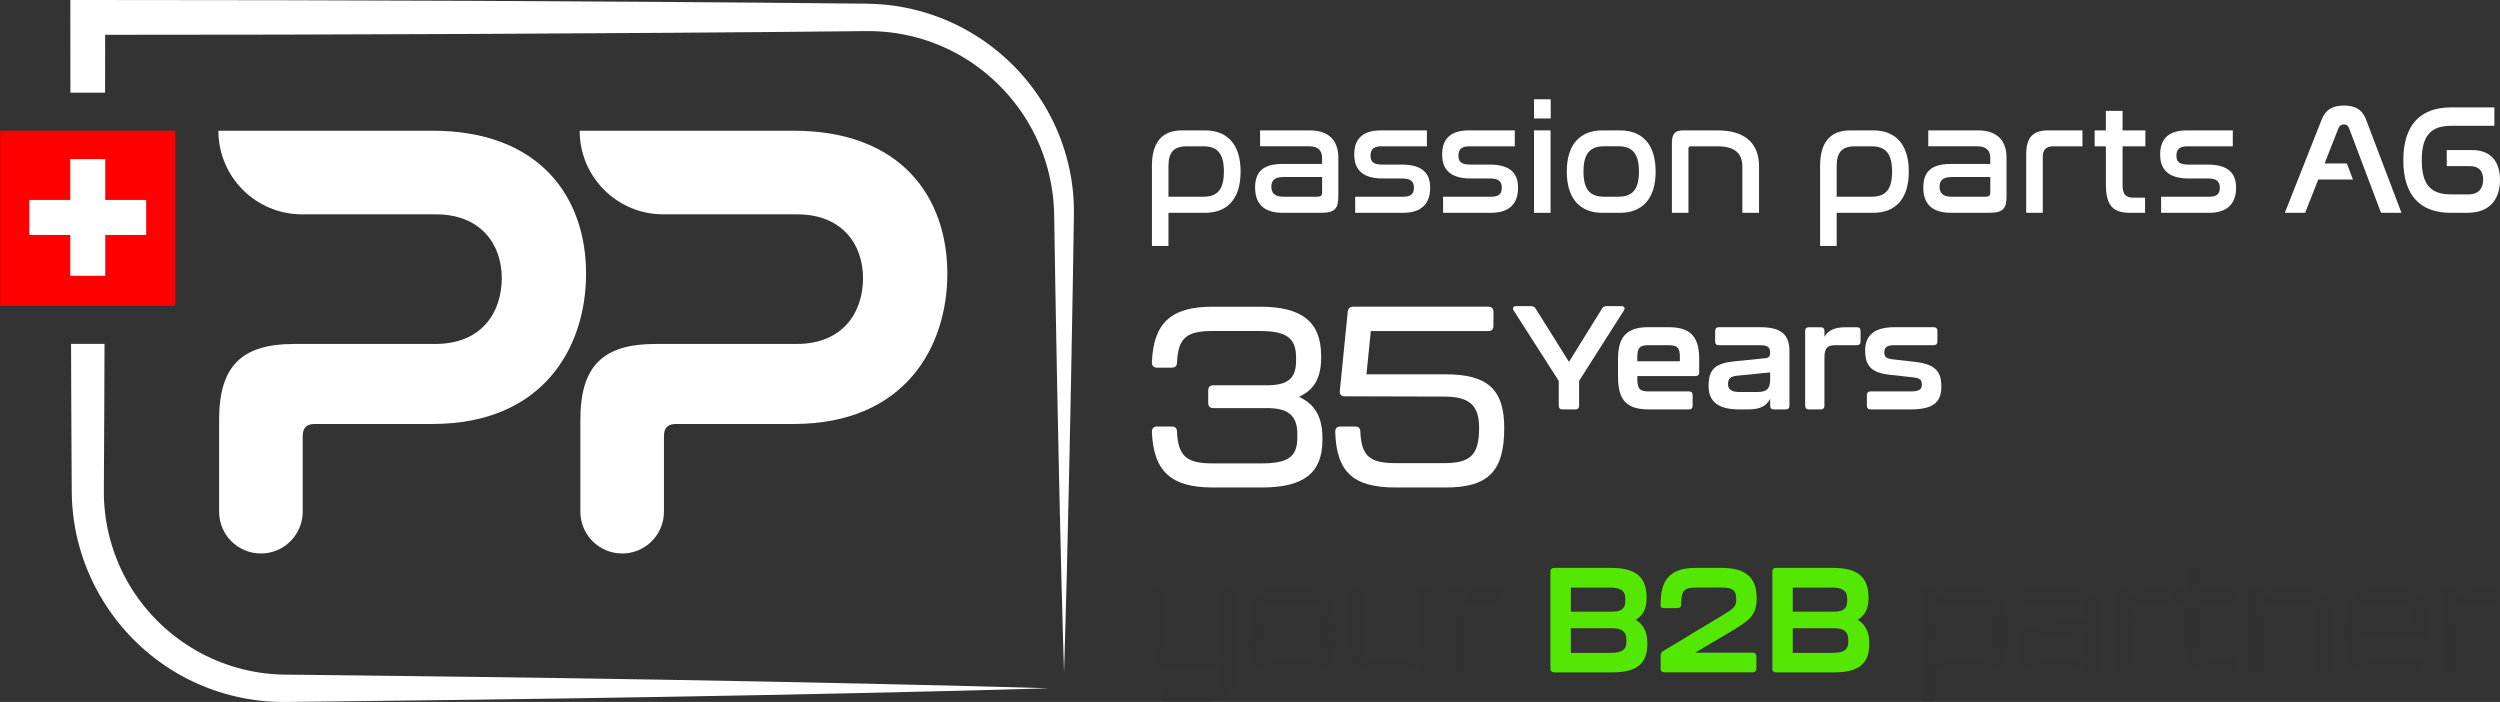 <?xml version="1.0" encoding="UTF-8"?>
<svg id="Calque_1" data-name="Calque 1" xmlns="http://www.w3.org/2000/svg" version="1.1" viewBox="0 0 926 260">
  <rect x="0" y="0" width="926" height="260" fill="#333333" stroke="none"/>
  <defs>
    <style>
      .cls-1 {
        fill: #323232;
      }

      .cls-1, .cls-2, .cls-3, .cls-4 {
        stroke-width: 0px;
      }

      .cls-2 {
        fill: red;
      }

      .cls-3 {
        fill: #53e703;
      }

      .cls-4 {
        fill: #fff;
      }
    </style>
  </defs>
  <g>
    <path class="cls-4" d="M446.33,48.29c8.1,0,13.19,4.97,13.19,15.27s-5.09,15.27-13.19,15.27h-13.53v12.26h-6.13v-29.73c0-8.79,3.87-13.07,11.22-13.07h8.44ZM432.8,72.87h12.9c5.32,0,7.63-2.72,7.63-9.31s-2.31-9.37-7.63-9.37h-6.02c-4.97,0-6.88,2.2-6.88,7.46v11.22Z"/>
    <path class="cls-4" d="M485.08,48.29c7.63,0,10.64,4.28,10.64,10.06v14.34c0,4.4-1.16,6.13-6.3,6.13h-14.29c-7.23,0-10.24-3.53-10.24-9.31s2.78-8.79,10.29-8.79h14.52v-2.31c0-2.37-1.33-4.22-4.69-4.22h-18.28v-5.9h18.34ZM489.71,71.3v-5.73h-14.4c-3.24,0-4.4,1.33-4.4,3.59s1.21,3.7,4.28,3.7h12.84c1.21,0,1.68-.46,1.68-1.56Z"/>
    <path class="cls-4" d="M528.52,48.29v5.9h-16.89c-2.83,0-3.99,1.16-3.99,3.47,0,2.14.93,3.3,4.34,3.3h7.17c8.44,0,10.58,3.88,10.58,8.62,0,5.44-2.83,9.25-10.01,9.25h-17.76v-5.96h17.76c2.83,0,3.99-.98,3.99-3.35s-1.27-3.41-4.34-3.41h-7.23c-8.44,0-10.53-4.22-10.53-8.91,0-5.49,2.83-8.91,9.95-8.91h16.95Z"/>
    <path class="cls-4" d="M561.08,48.29v5.9h-16.89c-2.83,0-3.99,1.16-3.99,3.47,0,2.14.93,3.3,4.34,3.3h7.17c8.44,0,10.58,3.88,10.58,8.62,0,5.44-2.83,9.25-10.01,9.25h-17.76v-5.96h17.76c2.83,0,3.99-.98,3.99-3.35s-1.27-3.41-4.34-3.41h-7.23c-8.44,0-10.53-4.22-10.53-8.91,0-5.49,2.83-8.91,9.95-8.91h16.95Z"/>
    <path class="cls-4" d="M574.39,36.77v7.11h-6.19v-7.11h6.19ZM574.33,48.29v30.54h-6.13v-30.54h6.13Z"/>
    <path class="cls-4" d="M600.01,48.29c8.1,0,13.24,4.97,13.24,15.27s-5.15,15.27-13.24,15.27h-6.42c-8.15,0-13.25-4.97-13.25-15.27s5.09-15.27,13.25-15.27h6.42ZM594.17,54.18c-5.32,0-7.64,2.78-7.64,9.37s2.31,9.31,7.64,9.31h5.26c5.26,0,7.64-2.72,7.64-9.31s-2.37-9.37-7.64-9.37h-5.26Z"/>
    <path class="cls-4" d="M636.16,48.29c10.35,0,15.39,4.92,15.39,13.36v17.18h-6.19v-17.18c0-4.8-2.78-7.46-9.2-7.46h-10.01c-.52,0-.75.29-.75.87v23.77h-6.13v-25.8c0-3.59,1.22-4.74,4.28-4.74h12.61Z"/>
    <path class="cls-4" d="M693.83,48.29c8.1,0,13.19,4.97,13.19,15.27s-5.09,15.27-13.19,15.27h-13.53v12.26h-6.13v-29.73c0-8.79,3.88-13.07,11.22-13.07h8.44ZM680.29,72.87h12.9c5.32,0,7.64-2.72,7.64-9.31s-2.31-9.37-7.64-9.37h-6.01c-4.97,0-6.88,2.2-6.88,7.46v11.22Z"/>
    <path class="cls-4" d="M732.58,48.29c7.63,0,10.64,4.28,10.64,10.06v14.34c0,4.4-1.16,6.13-6.3,6.13h-14.29c-7.23,0-10.24-3.53-10.24-9.31s2.78-8.79,10.29-8.79h14.52v-2.31c0-2.37-1.33-4.22-4.69-4.22h-18.28v-5.9h18.34ZM737.21,71.3v-5.73h-14.4c-3.24,0-4.4,1.33-4.4,3.59s1.21,3.7,4.28,3.7h12.84c1.21,0,1.68-.46,1.68-1.56Z"/>
    <path class="cls-4" d="M771.33,48.29v5.9h-10.76c-2.72,0-3.93,1.27-3.93,3.93v20.71h-6.13v-21.63c0-6.13,2.26-8.91,8.27-8.91h12.55Z"/>
    <path class="cls-4" d="M780.01,48.29v-7.23h6.19v7.23h8.44v5.9h-8.44v14.46c0,3.41,1.21,4.57,4.11,4.57h4.22v5.61h-5.49c-6.3,0-9.02-2.54-9.02-10.53v-14.11h-4.16v-5.9h4.16Z"/>
    <path class="cls-4" d="M827.03,48.29v5.9h-16.89c-2.83,0-3.99,1.16-3.99,3.47,0,2.14.93,3.3,4.34,3.3h7.17c8.44,0,10.58,3.88,10.58,8.62,0,5.44-2.83,9.25-10.01,9.25h-17.76v-5.96h17.76c2.83,0,3.99-.98,3.99-3.35s-1.27-3.41-4.34-3.41h-7.23c-8.44,0-10.53-4.22-10.53-8.91,0-5.49,2.83-8.91,9.95-8.91h16.95Z"/>
    <path class="cls-4" d="M923.92,39.78v6.82h-16.08c-7.52,0-10.82,3.76-10.82,12.73s3.24,12.67,10.82,12.67h6.48c3.82,0,5.44-2.31,5.44-5.49s-1.62-4.97-4.8-4.97h-8.68v-5.96h9.37c6.94,0,10.35,4.28,10.35,11.05s-3.41,12.2-12.15,12.2h-6.02c-11.39,0-17.64-6.42-17.64-19.49s6.3-19.55,17.64-19.55h16.08Z"/>
    <path class="cls-4" d="M868.16,46.09c.92,0,1.56.4,1.91,1.33l11.86,31.41h7.58l-13.19-34.7c-1.39-3.64-4.05-5.03-8.1-5.03s-6.77,1.39-8.21,5.03l-13.71,34.7h7.52l4.86-12.32h12.85l-2.25-5.96h-8.25l5.17-13.13c.41-.93,1.04-1.33,1.97-1.33Z"/>
  </g>
  <g>
    <g>
      <g>
        <path class="cls-4" d="M160.15,48.42c39.88,0,56.93,24.66,56.93,53,0,26.76-15.48,55.62-56.93,55.62h-43.57c-2.89,0-4.46,1.31-4.46,4.46v28.03c0,8.55-6.93,15.48-15.48,15.48h0c-8.55,0-15.48-6.93-15.48-15.48v-34.06c0-19.94,8.4-28.07,27.81-28.07h52.23c17.58,0,24.66-12.07,24.66-24.4s-7.61-23.61-24.4-23.61h-49.6c-17.1,0-30.96-13.86-30.96-30.96h0s79.25,0,79.25,0Z"/>
        <path class="cls-4" d="M293.96,48.42c39.88,0,56.93,24.66,56.93,53,0,26.76-15.48,55.62-56.93,55.62h-43.57c-2.89,0-4.46,1.31-4.46,4.46v28.03c0,8.55-6.93,15.48-15.48,15.48h0c-8.55,0-15.48-6.93-15.48-15.48v-34.06c0-19.94,8.4-28.07,27.81-28.07h52.23c17.58,0,24.66-12.07,24.66-24.4s-7.61-23.61-24.4-23.61h-49.6c-17.1,0-30.96-13.86-30.96-30.96h0s79.25,0,79.25,0Z"/>
      </g>
      <g>
        <path class="cls-4" d="M316.8,253.15c-23.88-.54-47.75-.97-71.63-1.39l-35.81-.57-35.81-.5-35.81-.44-17.91-.21-8.95-.1-4.48-.04c-.77,0-1.43-.03-2.13-.04-.7-.02-1.39-.06-2.08-.09-11.1-.67-21.96-4.1-31.37-9.91-9.43-5.77-17.4-13.87-22.99-23.36-5.62-9.48-8.8-20.31-9.3-31.28-.02-.69-.05-1.37-.06-2.06v-2.12s.02-4.48.02-4.48l.05-8.95.09-17.91.08-22.32h-12.39l.08,22.32.09,17.91.05,8.95.02,4.48.03,2.36c.02.81.06,1.61.09,2.42.37,6.44,1.49,12.84,3.43,18.99,1.92,6.16,4.6,12.06,7.96,17.55,6.7,10.99,16.11,20.27,27.15,26.79,11.04,6.53,23.7,10.26,36.45,10.78.8.02,1.59.06,2.39.06.79,0,1.62.01,2.34,0l4.48-.04,8.95-.1,17.91-.21,35.81-.44,35.81-.5,35.81-.57c23.88-.42,47.75-.84,71.63-1.39l35.81-.82c11.94-.33,23.88-.6,35.81-.98-11.94-.38-23.88-.65-35.81-.98l-35.81-.82Z"/>
        <path class="cls-4" d="M397.29,69.73c-1.42-12.48-6.01-24.63-13.23-35.01-7.19-10.4-17.02-18.98-28.32-24.79-5.65-2.91-11.67-5.12-17.88-6.56-3.1-.72-6.25-1.25-9.43-1.58-1.59-.16-3.18-.29-4.77-.35-.8-.05-1.59-.05-2.39-.07l-2.26-.03-35.81-.34-35.81-.27-71.63-.42L104.13.08,32.51,0h-6.46s0,6.45,0,6.45l.03,27.87h12.84l.03-21.43,65.18-.07,71.63-.25,71.63-.42,35.81-.27,35.81-.34,2.22-.02c.7,0,1.39,0,2.09.02,1.39.03,2.78.11,4.16.23,2.77.22,5.53.65,8.25,1.21,5.45,1.13,10.76,2.94,15.78,5.38,10.06,4.86,18.9,12.27,25.56,21.32,6.67,9.05,11.08,19.79,12.67,31,.41,2.8.64,5.63.71,8.47l.15,8.93.29,17.91c.43,23.88.86,47.75,1.4,71.63l.83,35.81c.34,11.94.61,23.88,1,35.81.38-11.94.66-23.88,1-35.81l.83-35.81c.55-23.88.98-47.75,1.4-71.63l.29-17.91.14-8.98c.02-3.13-.14-6.27-.49-9.39Z"/>
      </g>
    </g>
    <g>
      <path class="cls-2" d="M64.95,48.42H.07v64.88h64.88V48.42"/>
      <polyline class="cls-4" points="38.99 58.91 26.02 58.91 26.02 74.05 10.88 74.05 10.88 87.03 26.02 87.03 26.02 102.16 39 102.16 39 87.03 54.14 87.03 54.14 74.05 39 74.05 38.99 58.91"/>
    </g>
  </g>
  <g>
    <path class="cls-1" d="M430.45,258.75v-2.69c0-.71.38-1.09,1.1-1.09h14.63c5.1,0,6.41-1.92,6.41-6.85v-4.44c-1.1,2.9-3.45,4.28-8.66,4.28h-5.92c-9.15,0-11.35-4.06-11.35-12.17v-16.44c0-.71.38-1.1,1.1-1.1h2.96c.71,0,1.1.38,1.1,1.1v16.88c0,5.65,1.21,6.85,6.25,6.85h8.28c4.28,0,6.25-.98,6.25-6.85v-16.83c0-.71.38-1.09,1.1-1.09h2.96c.71,0,1.1.38,1.1,1.09v28.28c0,7.51-2.41,12.17-11.56,12.17h-14.63c-.71,0-1.1-.39-1.1-1.1Z"/>
    <path class="cls-1" d="M462.78,236.88v-6.63c0-7.95,2.19-12,11.34-12h9.1c9.15,0,11.35,4.06,11.35,12v6.63c0,8.17-2.19,12.17-11.35,12.17h-9.1c-9.15,0-11.34-4-11.34-12.17ZM483.11,244.17c5.1,0,6.3-1.21,6.3-6.85v-7.45c0-5.54-1.2-6.74-6.3-6.74h-8.88c-5.1,0-6.3,1.21-6.3,6.74v7.45c0,5.64,1.21,6.85,6.3,6.85h8.88Z"/>
    <path class="cls-1" d="M526.29,218.3h2.96c.71,0,1.09.38,1.09,1.09v28.61c0,.71-.38,1.1-1.09,1.1h-2.96c-.71,0-1.09-.39-1.09-1.1v-2.96c-1.21,2.69-3.73,4.06-8.71,4.06h-5.15c-9.1,0-11.34-4.06-11.34-12.17v-17.59c0-.71.38-1.1,1.1-1.1h2.96c.71,0,1.09.38,1.09,1.1v18.03c0,5.65,1.21,6.8,6.3,6.8h7.45c4.33,0,6.3-.93,6.3-6.8v-17.98c0-.71.38-1.09,1.09-1.09Z"/>
    <path class="cls-1" d="M555.49,218.24c.71,0,1.1.38,1.1,1.1v2.68c0,.71-.38,1.1-1.1,1.1h-7.45c-4.33,0-6.3.99-6.3,6.85v17.98c0,.71-.38,1.09-1.1,1.09h-2.96c-.71,0-1.1-.38-1.1-1.09v-28.61c0-.71.39-1.1,1.1-1.1h2.96c.71,0,1.1.38,1.1,1.1v2.9c1.21-2.68,3.73-4,8.71-4h5.04Z"/>
    <path class="cls-3" d="M574.28,247.67v-35.95c0-.87.49-1.37,1.37-1.37h21.21c9.26,0,12.93,3.62,13.04,10.69v.55c0,4.55-1.86,6.69-4,8,2.19,1.32,4.28,3.73,4.28,8.5v.49c0,7.02-3.67,10.47-12.94,10.47h-21.59c-.87,0-1.37-.49-1.37-1.37ZM597.03,226.57c2.85,0,4.99-.71,4.99-3.89v-.87c0-3.29-2.14-4.17-5.65-4.17h-14.52v8.93h15.18ZM596.76,241.81c3.4,0,5.65-.77,5.65-4.06v-.87c0-3.23-2.14-4.17-5.1-4.17h-15.46v9.1h14.91Z"/>
    <path class="cls-3" d="M615.11,247.67v-4.88c0-.71.33-1.26.93-1.65l21.92-13.21c4.16-2.47,5.15-3.29,5.15-5.86,0-3.56-1.37-4.44-5.65-4.44h-9.37c-3.95,0-5.37.93-5.37,5.81v.44c0,.88-.49,1.37-1.37,1.37h-4.88c-.88,0-1.37-.27-1.37-.77v-.77c0-8.22,2.79-13.37,12.99-13.37h9.59c9.54,0,12.99,4.11,12.99,11.18,0,6.58-2.74,8.39-10.36,12.88l-12.39,7.34h21.27c.88,0,1.37.49,1.37,1.37v4.55c0,.88-.49,1.37-1.37,1.37h-32.72c-.88,0-1.37-.49-1.37-1.37Z"/>
    <path class="cls-3" d="M656.48,247.67v-35.95c0-.87.49-1.37,1.37-1.37h21.21c9.26,0,12.93,3.62,13.04,10.69v.55c0,4.55-1.86,6.69-4,8,2.19,1.32,4.28,3.73,4.28,8.5v.49c0,7.02-3.67,10.47-12.94,10.47h-21.59c-.87,0-1.37-.49-1.37-1.37ZM679.22,226.57c2.85,0,4.99-.71,4.99-3.89v-.87c0-3.29-2.14-4.17-5.65-4.17h-14.52v8.93h15.18ZM678.95,241.81c3.4,0,5.65-.77,5.65-4.06v-.87c0-3.23-2.14-4.17-5.1-4.17h-15.46v9.1h14.91Z"/>
    <path class="cls-1" d="M743.39,230.25v6.63c0,8.17-2.19,12.17-11.34,12.17h-6.52c-4.99,0-7.51-1.31-8.71-4v13.7c0,.71-.38,1.1-1.1,1.1h-2.96c-.71,0-1.1-.39-1.1-1.1v-39.41c0-.71.39-1.1,1.1-1.1h2.96c.71,0,1.1.38,1.1,1.1v2.9c1.21-2.68,3.73-4,8.71-4h6.52c9.15,0,11.34,4.06,11.34,12ZM738.24,229.86c0-5.54-1.2-6.74-6.25-6.74h-8.88c-4.33,0-6.3.99-6.3,6.74v7.45c0,5.86,1.97,6.85,6.3,6.85h8.88c5.04,0,6.25-1.21,6.25-6.85v-7.45Z"/>
    <path class="cls-1" d="M747.33,240.55c0-5.97,2.36-8.5,9.81-9.32l13.59-1.48c1.31-.17,1.75-.88,1.75-2.19,0-3.51-1.04-4.44-5.65-4.44h-15.95c-.71,0-1.09-.38-1.09-1.1v-2.68c0-.71.38-1.1,1.09-1.1h16.06c7.89,0,10.69,2.8,10.69,9.04v20.66c0,.71-.39,1.09-1.1,1.09h-2.96c-.71,0-1.1-.38-1.1-1.09v-3.62c-1.42,3.23-3.51,4.71-9.54,4.71h-4.11c-7.34,0-11.51-2.63-11.51-8.5ZM765.03,244.28c5.7,0,7.45-1.97,7.45-7.13v-3.02l-14.52,1.54c-4.39.44-5.43,1.48-5.43,4.44,0,2.69,1.92,4.17,6.3,4.17h6.19Z"/>
    <path class="cls-1" d="M802.4,218.24c.71,0,1.1.38,1.1,1.1v2.68c0,.71-.38,1.1-1.1,1.1h-7.45c-4.33,0-6.3.99-6.3,6.85v17.98c0,.71-.38,1.09-1.1,1.09h-2.96c-.71,0-1.1-.38-1.1-1.09v-28.61c0-.71.39-1.1,1.1-1.1h2.96c.71,0,1.1.38,1.1,1.1v2.9c1.21-2.68,3.73-4,8.71-4h5.04Z"/>
    <path class="cls-1" d="M809.36,237.43v-14.42h-3.4c-.71,0-1.1-.38-1.1-1.1v-2.57c0-.71.38-1.1,1.1-1.1,4.49-.05,4.88-.49,4.93-6.74,0-.77.39-1.15,1.1-1.15h1.43c.71,0,1.09.39,1.09,1.1v6.8h12.61c.71,0,1.09.38,1.09,1.1v2.57c0,.71-.38,1.1-1.09,1.1h-12.61v14.85c0,4.93,1.54,6.41,7.02,6.41h5.59c.71,0,1.09.38,1.09,1.1v2.58c0,.71-.38,1.09-1.09,1.09h-5.59c-9.92,0-12.17-3.95-12.17-11.62Z"/>
    <path class="cls-1" d="M863.61,230.41v17.59c0,.71-.38,1.1-1.1,1.1h-2.96c-.71,0-1.09-.39-1.09-1.1v-18.03c0-5.65-1.21-6.85-6.25-6.85h-7.78c-4.33,0-6.3.99-6.3,6.85v17.98c0,.71-.38,1.09-1.1,1.09h-2.96c-.71,0-1.1-.38-1.1-1.09v-28.61c0-.71.39-1.1,1.1-1.1h2.96c.71,0,1.1.38,1.1,1.1v2.9c1.21-2.68,3.73-4,8.71-4h5.43c9.15,0,11.34,4,11.34,12.17Z"/>
    <path class="cls-1" d="M868.81,236.88v-6.63c0-7.95,2.19-12,11.34-12h7.73c9.15,0,11.34,4.06,11.34,12v4.93c0,.71-.39,1.09-1.1,1.09h-24.17v1.04c0,5.64,1.2,6.85,6.3,6.85h15.4c.71,0,1.1.39,1.1,1.1v2.69c0,.71-.38,1.09-1.1,1.09h-15.51c-9.15,0-11.34-4-11.34-12.17ZM894.08,231.62v-1.75c0-5.54-1.2-6.74-6.3-6.74h-7.51c-5.1,0-6.3,1.21-6.3,6.74v1.75h20.11Z"/>
    <path class="cls-1" d="M923.17,218.24c.71,0,1.1.38,1.1,1.1v2.68c0,.71-.38,1.1-1.1,1.1h-7.45c-4.33,0-6.3.99-6.3,6.85v17.98c0,.71-.38,1.09-1.1,1.09h-2.96c-.71,0-1.1-.38-1.1-1.09v-28.61c0-.71.39-1.1,1.1-1.1h2.96c.71,0,1.1.38,1.1,1.1v2.9c1.21-2.68,3.73-4,8.71-4h5.04Z"/>
  </g>
  <g>
    <g>
      <path class="cls-4" d="M577.36,150.29v-9.21l-16.69-26.06c-.6-.92-.16-1.63.92-1.63h5.58c.7,0,1.25.33,1.63.92l12.35,19.72,12.24-19.72c.38-.6.92-.92,1.63-.92h5.53c1.08,0,1.52.7.92,1.63l-16.58,26.06v9.21c0,.87-.49,1.35-1.35,1.35h-4.82c-.87,0-1.35-.49-1.35-1.35Z"/>
      <path class="cls-4" d="M599.31,139.62v-6.56c0-7.53,2.49-11.87,11.21-11.87h7.64c8.72,0,11.22,4.33,11.22,11.87v4.88c0,.87-.49,1.35-1.35,1.35h-21.56v1.08c0,3.74.98,4.61,4.23,4.61h14.9c.87,0,1.35.49,1.35,1.35v3.96c0,.87-.49,1.35-1.35,1.35h-15.06c-8.72,0-11.21-4.28-11.21-12.03ZM622.23,133.82v-1.41c0-3.68-.92-4.55-4.23-4.55h-7.32c-3.3,0-4.23.87-4.23,4.55v1.41h15.77Z"/>
      <path class="cls-4" d="M632.85,143.03c0-6.18,2.33-8.45,9.7-9.21l11.38-1.14c1.3-.16,1.73-.81,1.73-1.95,0-2.22-.98-2.87-3.79-2.87h-15.23c-.87,0-1.35-.49-1.35-1.35v-3.96c0-.87.49-1.35,1.35-1.35h15.39c7.8,0,10.78,2.76,10.78,8.94v20.16c0,.87-.49,1.35-1.35,1.35h-4.44c-.87,0-1.35-.49-1.35-1.35v-2.55c-1.41,2.6-3.58,3.9-8.29,3.9h-3.14c-7.26,0-11.38-2.49-11.38-8.62ZM650.84,145.2c3.58,0,4.82-1.19,4.82-4.66v-2.6l-11.92,1.19c-2.87.27-3.68,1.08-3.68,3.2,0,1.95,1.41,2.87,4.12,2.87h6.66Z"/>
      <path class="cls-4" d="M687.8,121.2c.87,0,1.35.49,1.35,1.35v3.96c0,.87-.49,1.35-1.35,1.35h-7.8c-2.93,0-4.23.76-4.23,4.61v17.83c0,.87-.49,1.35-1.35,1.35h-4.44c-.87,0-1.35-.49-1.35-1.35v-27.74c0-.87.49-1.35,1.35-1.35h4.44c.87,0,1.35.49,1.35,1.35v2.17c1.3-2.28,3.68-3.52,7.86-3.52h4.17Z"/>
      <path class="cls-4" d="M691.49,150.29v-3.96c0-.87.49-1.35,1.35-1.35h14.9c2.98,0,4.12-.65,4.12-2.55s-.81-2.38-3.68-2.71l-8.34-.92c-6.77-.76-8.99-3.36-8.99-8.99s3.47-8.62,10.89-8.62h14.52c.87,0,1.35.49,1.35,1.35v3.96c0,.87-.49,1.35-1.35,1.35h-14.36c-2.71,0-3.95.6-3.95,2.66,0,1.79.76,2.33,3.25,2.6l8.18.92c7.59.92,9.7,3.68,9.7,9.16,0,6.12-3.41,8.45-11.38,8.45h-14.85c-.87,0-1.35-.49-1.35-1.35Z"/>
    </g>
    <g>
      <path class="cls-4" d="M426.66,159.97c0-1.33.66-1.99,1.9-1.99h5.5c1.23,0,1.9.66,1.9,1.9.38,9.3,3.79,11.76,13.18,11.76h18.02c9.77,0,13.37-2.28,13.37-9.58v-1.23c0-7.11-3.51-9.67-11.29-9.67h-19.82c-1.23,0-1.9-.66-1.9-1.9v-4.65c0-1.23.66-1.9,1.9-1.9h19.54c7.59,0,11.1-2.09,11.1-9.01v-1.33c0-7.3-3.7-9.77-13.56-9.77h-17.36c-9.39,0-12.8,2.37-13.18,11.67,0,1.23-.66,1.9-1.9,1.9h-5.5c-1.23,0-1.9-.66-1.9-1.99.57-14.32,6.83-20.58,22.48-20.58h17.64c15.65,0,22.48,5.79,22.57,18.02v.95c0,9.3-4.27,12.52-8.16,14.42,3.98,1.9,8.63,5.41,8.63,15.08v.85c0,12.14-6.73,17.64-22.38,17.64h-18.3c-15.65,0-21.91-6.26-22.48-20.58Z"/>
      <path class="cls-4" d="M494.57,159.97c0-1.33.66-1.99,1.9-1.99h5.5c1.23,0,1.9.66,1.9,1.9.38,9.11,3.51,11.67,13.18,11.67h17.64c9.67,0,13.18-2.66,13.18-13.09,0-8.54-3.79-11.57-13.09-11.57l-36.71-.1c-1.23,0-1.9-.66-1.8-1.99l2.94-29.4c.1-1.14.85-1.8,1.99-1.8h50.08c1.23,0,1.9.66,1.9,1.9v5.22c0,1.23-.66,1.9-1.9,1.9h-43.53l-1.61,16.03h29.31c15.46,0,21.72,5.5,21.72,19.82,0,15.93-5.69,22.1-21.72,22.1h-18.4c-15.84,0-22-5.69-22.48-20.58Z"/>
    </g>
  </g>
</svg>